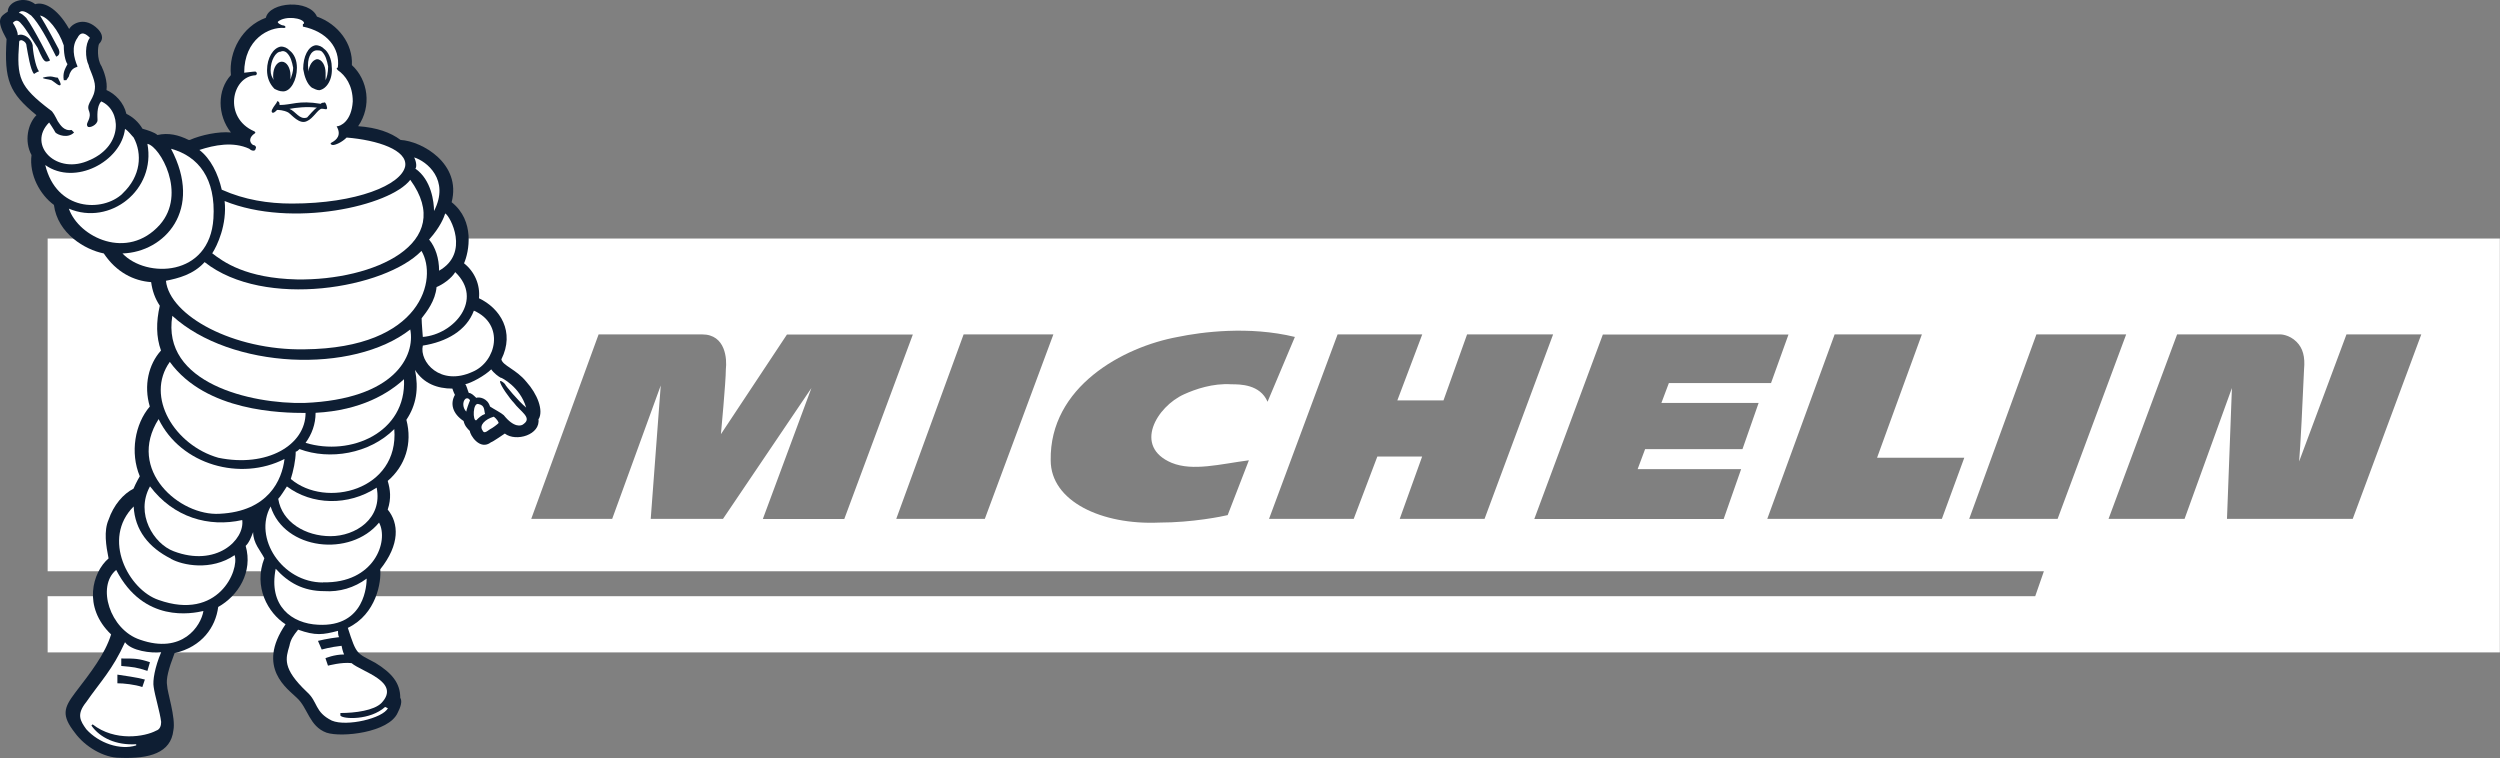 <svg xmlns="http://www.w3.org/2000/svg" id="Layer_1" data-name="Layer 1" viewBox="0 0 167.39 50.76"><rect x="0" y="0" width="167.39" height="50.76" fill="#808080" stroke="none"/><defs><style> .cls-1 { fill: #fff; } .cls-1, .cls-2 { fill-rule: evenodd; } .cls-2 { fill: #0e1e33; } </style></defs><path class="cls-1" d="M3.19,15.97v22.28h133.66l-.58,1.67H3.19v3.76h164.19V15.97H3.19ZM51.08,34.74l3.25-8.76-5.92,8.76h-4.84l.67-8.93-3.25,8.93h-5.42l4.51-12.35h6.93c1.59,0,1.67,1.67,1.59,2.34,0,.83-.33,4.34-.33,4.34l4.42-6.67h0s8.43,0,8.43,0l-4.59,12.35h-5.42ZM65.93,34.74h-5.92l4.51-12.35h6.01l-4.59,12.35h0ZM82.45,25.73c-1.25-.08-2.42.33-3.17.67-1.84.83-3.42,3.5-.83,4.59,1.42.58,3.25.08,5.17-.17l-1.42,3.67h0c-.33.08-2.34.5-4.59.5-3.84.17-7.26-1.42-7.26-4.17-.08-4.92,4.84-7.59,8.51-8.26,1.59-.33,4.76-.75,7.84,0l-1.83,4.34c-.5-1.17-1.84-1.17-2.42-1.17ZM93.72,34.74l1.5-4.17h-3l-1.58,4.17h-5.67l4.59-12.35h5.67l-1.67,4.42h3.09l1.58-4.42h0s5.76,0,5.76,0l-4.59,12.35h-5.67ZM116.66,30.07h-6.51l-.5,1.34h0s6.93,0,6.93,0l-1.17,3.34h-12.68l4.59-12.35h12.43l-1.17,3.25h-6.84l-.5,1.33h6.51l-1.08,3.09ZM130.01,34.74h-11.68l4.51-12.35h5.84l-3,8.26h0s5.84,0,5.84,0l-1.5,4.09ZM137.77,34.74h-5.92l4.5-12.35h6.01l-4.59,12.35h0ZM157.54,34.74h-8.43l.33-8.76-3.17,8.76h-5.09l4.59-12.35h6.92s.58,0,1.08.5c.42.42.58,1,.5,1.84-.08,1.92-.25,5.34-.33,6.17l3.17-8.51h0s5.01,0,5.01,0l-4.59,12.35Z"></path><path class="cls-2" d="M36.07,28.06c.33-.58-.08-1.67-.83-2.5-.67-.83-1.59-1.08-1.67-1.5.92-1.84-.08-3.42-1.5-4.09.09-.9-.29-1.78-1-2.34.33-.75.75-2.84-.83-4.09.67-2.59-2-4.09-3.42-4.17-.67-.5-1.58-.83-2.84-.92.92-1.33.67-3.09-.42-4.09.08-1.42-.92-2.75-2.34-3.25-.5-1.17-3.17-1-3.42.08-1.58.58-2.5,2.25-2.34,3.84-.92,1-.92,2.67,0,3.84-.83-.08-2,.17-2.75.5h-.08c-.67-.33-1.34-.5-2.09-.33-.17-.17-.67-.33-1-.42-.25-.43-.63-.78-1.08-1-.17-.75-.75-1.34-1.33-1.59.08-.58-.17-1.25-.33-1.59-.33-.5-.25-1.33-.17-1.5.42-.42.08-.83-.08-1-.83-.83-1.67-.42-1.92,0C3.78.44,2.86.11,2.36.28,1.61-.31.52.11.52.78c-.5.33-.83.5-.08,1.84-.17,2.75.17,3.59,2,5.09-.58.58-.83,1.75-.33,2.67-.17,1.33.58,2.67,1.5,3.34.25,1.92,2.08,3,3.34,3.25.83,1.25,2,1.84,3.17,1.92.08.58.25,1.08.58,1.58-.25,1.08-.25,2.09.08,3-.83.92-1.17,2.34-.75,3.75-1,1.17-1.33,3.09-.67,4.67,0,0-.25.42-.42.83-.67.34-1.33,1.08-1.67,2.08-.33.75-.17,1.75,0,2.59-1.08.92-1.75,3.25.17,5.09-.42,1.33-1.33,2.5-2.42,3.92-.75,1-.92,1.5,0,2.67.67.92,1.92,1.67,3,1.67,2,.08,3.42-.33,3.59-1.84.17-.83-.42-2.59-.42-3-.08-.42.08-1.08.5-2.17,1.84-.42,2.75-1.75,2.92-3.09,1.34-.75,2.34-2.34,1.84-4.09.25-.25.33-.5.5-.92,0,.75.5,1.25.75,1.75-.75,1.92.25,3.67,1.42,4.42-2,2.92.17,4.34.75,4.92.75.67.83,1.92,2,2.34,1,.33,4.17,0,4.76-1.34.17-.33.33-.75.17-1,0-1-.58-1.67-1.67-2.34-1.25-.67-1.25-.5-1.84-2.34,1.92-.92,2.25-3.09,2.17-3.92,1.33-1.67,1.25-3.09.5-4,.25-.75.17-1.34,0-1.92,1.17-1,1.67-2.5,1.25-4.09.67-1,.83-2.08.58-3.34.58.92,1.5,1.25,2.5,1.25,0,0,.08.25.17.42-.33.58-.17,1.25.58,1.75.08.34.25.5.42.67,0,.25.67,1.34,1.42.75.08,0,.92-.58.92-.58.75.58,2.42.08,2.25-1h0Z"></path><path class="cls-1" d="M28.31,22.56c2.09-.17,4.09-2.5,2.17-4.34-.25.42-.83.83-1.25,1-.08.92-.67,1.67-1,2.09,0,.34.08,1.17.08,1.25h0Z"></path><path class="cls-1" d="M31.73,20.8c-.5,1.34-1.84,2.09-3.42,2.34-.25,1.08,1.17,2.75,3.34,1.75,1.58-.67,2.17-3.17.08-4.09h0ZM31.14,26.73c-.17.17-.17.58.08.83,0-.08.17-.58.25-.75-.08-.17-.25-.17-.33-.08h0ZM32.48,27.73c-.08-.25,0-.58-.42-.67-.42-.17-.42,1.17-.17,1.08.17-.17.33-.33.58-.42ZM33.06,27.9c-.58.17-1,.58-.75.92.08.17.17.17.5-.08.17-.08.5-.33.58-.42-.08-.25-.33-.42-.33-.42ZM33.56,25.31c-.17-.08-.5-.33-.67-.58-.42.42-1.34.92-1.75,1,.08,0,.17.42.25.58.17,0,.33.17.5.33.17-.08.75,0,.92.58.25.17.75.42.92.58.67.84,1.17.75,1.34.58.58-.42-.25-.84-.67-1.42-.25-.25-.92-1.17-.92-1.42,0-.08.17,0,.33.17,0,.08.92,1.17,1.42,1.58-.42-1.42-1.67-2-1.67-2h0ZM20.38,23.39c7.93-.08,8.93-4.76,7.84-6.59-2.42,2.5-10.51,3.92-14.52.75-.75.83-1.75,1.08-2.59,1.25.25,2.34,4.51,4.67,9.26,4.59h0Z"></path><path class="cls-1" d="M15.04,13.46c.17,1.58-.5,3-.83,3.5.75.58,2.25,1.67,5.67,1.75,5.17.08,10.68-2.42,7.59-6.67-1.33,1.75-7.93,3.25-12.43,1.42h0ZM8.2,12.96c1.25-1.17,1.33-2.67.75-3.75-.17-.17-.33-.42-.58-.58-.25,2.17-3.34,3.84-5.34,2.42.75,3.09,3.84,3.17,5.17,1.92Z"></path><path class="cls-1" d="M10.7,15.05c1.84-2.09,0-5.26-.83-5.42.58,3.09-2.5,5.51-5.26,4.34.67,1.92,3.92,3.5,6.09,1.08Z"></path><path class="cls-1" d="M8.2,16.97c1.58,1.67,5.84,1.59,6.09-2.34.17-2.67-1-4.17-2.84-4.67,2.17,4.09-.42,6.92-3.25,7.01ZM11.54,21.14c-.75,4.51,5.26,5.92,8.84,5.84,6.09-.25,7.43-3.17,7.09-4.92-3.84,3-12.01,2.67-15.94-.92h0Z"></path><path class="cls-1" d="M14.62,30.65c3.25.67,5.84-.84,5.84-3-1.59,0-6.67-.08-9.09-3.42-1.67,2.34.33,5.59,3.25,6.42Z"></path><path class="cls-1" d="M19.05,30.73c-2.92,1.5-6.93.42-8.43-2.67-2.17,3.42,1.42,6.51,4.09,6.34,3.25-.16,4.17-2.25,4.34-3.67Z"></path><path class="cls-1" d="M10.04,32.57c-1,1.83.25,3.84,1.59,4.34,2.84,1.08,4.76-.75,4.59-2.09-2.25.5-4.59-.17-6.17-2.25h0ZM7.78,38.16c-1.33,1.09-.42,4,1.59,4.67,2.84,1,4.09-.92,4.25-1.92-.75.17-4,.83-5.84-2.75Z"></path><path class="cls-1" d="M11.45,37.41c-1.5-.75-2.42-1.92-2.5-3.5-2.17,2.17-.33,5.59,1.67,6.26,4,1.42,5.42-2,5.09-3-1.59,1.08-3.5.67-4.26.25ZM25.8,47.34l.17.08c-.33.67-2.75,1.25-3.75.83-1.17-.58-.92-1.25-1.67-1.92-1.67-1.58-1.42-2.25-1.17-3.09.08-.42.25-.67.58-1.08,1.17.42,1.67.34,2.67.08,0,.08,0,.33.08.42-.75.08-1.42.25-1.42.25l.25.58s.58-.17,1.33-.25c0,0,.08.42.17.58-.67,0-1.25.25-1.25.25l.17.5s.92-.25,1.58-.17c.67.58,3.34,1.25,2,2.67-.5.5-1.75.67-2.75.67v.17c.17.25,2,.33,3-.58h0ZM24.55,38.74c-.82.61-1.82.91-2.84.84-1.42,0-2.42-.58-3.25-1.5-.5,2.5,1.08,3.67,2.84,3.75,3.17.17,3.25-2.75,3.25-3.09h0Z"></path><path class="cls-1" d="M21.63,38.99c3.42.08,4.42-2.75,3.75-4-1.92,2.34-6.34,1.84-7.26-1.08-1.17,2.09.75,5.09,3.5,5.09h0Z"></path><path class="cls-1" d="M22.13,35.9c1.67,0,3.5-1.17,3.09-3.25-1.92,1.25-4.34,1.17-6.01-.08-.17.25-.42.67-.58.83.25,1.58,1.84,2.5,3.5,2.5Z"></path><path class="cls-1" d="M20.05,30.07c-.08.08-.17.17-.25.17,0,.58-.17,1.33-.33,1.83,2.34,2,7.26.75,6.93-3.34-1.67,1.67-4.34,2.09-6.34,1.34h0Z"></path><path class="cls-1" d="M21.13,27.65c0,.75-.25,1.42-.67,2,3,.92,6.76-.67,6.59-4.26-1,.92-2.84,2.09-5.92,2.25ZM6.03,10.71c2.25-1,2.08-3.34.75-3.92-.33.33-.25,1.08-.25,1.25,0,.33-.58.58-.67.42-.17-.25.33-.5.08-1.08-.17-.5.42-.75.42-1.59,0-.5-.42-1.25-.42-1.42-.25-.5-.25-1.42.08-1.84-.25-.25-.58-.5-.83,0-.42.58-.25,1.33,0,1.92,0,.08-.42,0-.58.67l-.17.25h-.17c-.08-.5.08-.75.25-1.08-.08-.08-.25-.5-.25-1.25-.33-1-1.08-1.92-1.59-2,.42.67,1.17,2.09,1.25,2.25.17.42-.17.5-.17.5-.58-1.17-1.17-2.25-1.67-2.75-.33-.25-.67-.42-.83-.17.17,0,.33.17.5.33.5.67,1.59,2.84,1.59,2.84,0,0-.08.08-.25.08s-.33-.33-.58-.92c-.33-.5-.83-1.34-1.08-1.59-.25-.33-.42-.25-.58-.08.17.25.33.58.33.83.42-.17.92.25,1,.67,0,.33.17,1.42.42,1.75-.08,0-.33.17-.33.17-.25-.25-.42-1.42-.5-1.84,0-.17-.08-.33-.33-.42-.17,0-.17.08-.17.17-.17,2.34,0,2.92,2.09,4.51.17.08.33.42.5.75.17.25.42.67.92.58l.17.17c-.42.42-1.08.17-1.25,0-.08-.17-.42-.67-.42-.67-1.5,1.5.5,3.59,2.75,2.5h0ZM8.37,43c-.83,1.84-1.67,2.67-2.59,4-.67.83-.42,1.25,0,1.83.83.92,2.25,1.42,3.34,1.08v-.08c-1.34.08-2.42-.42-3-1.25l.08-.08c1.5,1.17,3.5.83,4.26.42.25-.08.33-.33.33-.58-.08-.67-.42-1.75-.5-2.34-.08-.42.08-1.33.5-2.33-.67.08-2-.09-2.42-.67h0ZM27.81,11.29c1.08.75,1.25,2.25,1.25,2.84,1.08-2.09-.5-3.34-1.33-3.59.17.33.17.67.08.75ZM29.39,18.13c2.09-1.17.75-3.67.42-3.84-.08.25-.33.92-1.08,1.75.42.5.67,1.25.67,2.09ZM14.87,12.71c1.5.67,3.09.92,4.67.92,4.34,0,7.34-1.25,7.59-2.5.17-1.08-1.84-1.75-3.92-1.92-.33.33-.75.5-.92.5-.08,0-.25-.08-.08-.17.33-.17.67-.5.33-1.08.25,0,1-.33,1.08-1.67,0-1.08-.5-1.75-1-2.09,0,0-.17-.17,0-.17.17-1.34-.75-2.42-2.34-2.75v-.17c.08,0,.08-.08.08-.08-.08-.33-1.25-.5-1.75-.08-.08.08.25.25.33.25.17,0,.25.17.08.17-1-.08-2.67.75-2.67,3,.08,0,.58-.08.75-.08.17.08.08.25,0,.25-1.59.08-2.17,2.84-.08,3.75,0,0,.17.08,0,.17-.25.17-.42.5-.08.75.17,0,.25.17.17.25,0,.17-.25.17-.42,0-1.08-.5-2.34-.25-3.34.08.75.58,1.25,1.58,1.5,2.67h0Z"></path><path class="cls-2" d="M4.03,5.7c-.08.08-.33-.17-.58-.33-.25-.08-.58-.08-.58-.17,0,0,.25-.08.5-.08.17,0,.33.08.5.08.08.17.25.42.17.5ZM9.53,46c-.5-.17-1.25-.25-1.67-.25v-.58c.5.08,1.25.17,1.84.33l-.17.5ZM9.87,44.92c-.75-.25-.92-.25-1.75-.33v-.5c.92,0,1.17,0,1.92.25l-.17.58ZM21.72,6.87c-.08,0-.17,0-.25.08-1.5-.25-1.92.08-2.75.08,0-.08,0-.25-.17-.25,0,.08-.08.17-.08.17-.25.33-.33.5-.25.58.08.08.25-.08.33-.17.08,0,.42,0,.75.17.25.17.75.83,1.25.58.42-.17.75-.83,1-.83.17,0,.33.08.33,0,.08,0-.08-.5-.17-.42ZM20.55,7.87c-.5.17-.75-.42-1.17-.58.42-.08,1.17-.17,1.84-.08-.17.08-.58.58-.67.67ZM21.13,3.03c-.5.08-.83.75-.83,1.59.08.5.25,1,.58,1.25.17.08.33.17.5.17.5-.08.92-.75.83-1.59,0-.5-.25-1-.5-1.17-.15-.16-.36-.26-.59-.25h0Z"></path><path class="cls-1" d="M21.8,5.37c.08-.17.17-.5.17-.92-.08-.42-.17-.75-.42-1-.08-.08-.25-.08-.33-.08-.42,0-.67.58-.58,1.25v.17c.08-.42.25-.75.58-.83.33,0,.58.42.58.92v.5s0,0,0,0Z"></path><path class="cls-2" d="M18.8,3.12c-.5.08-.92.75-.92,1.58,0,.5.17.92.5,1.25.17.08.33.17.58.17.5,0,.92-.75.92-1.58,0-.5-.17-.92-.5-1.17-.15-.16-.36-.26-.58-.25h0Z"></path><path class="cls-1" d="M19.46,5.29c.08-.25.17-.5.17-.75-.08-.42-.17-.75-.42-1-.08-.08-.25-.17-.42-.08-.33,0-.67.58-.67,1.25,0,.25.08.5.25.67v.08-.08c-.08-.08-.08-.17-.08-.33,0-.5.25-.92.58-.92s.58.42.58.92v.25s0,0,0,0Z"></path></svg>